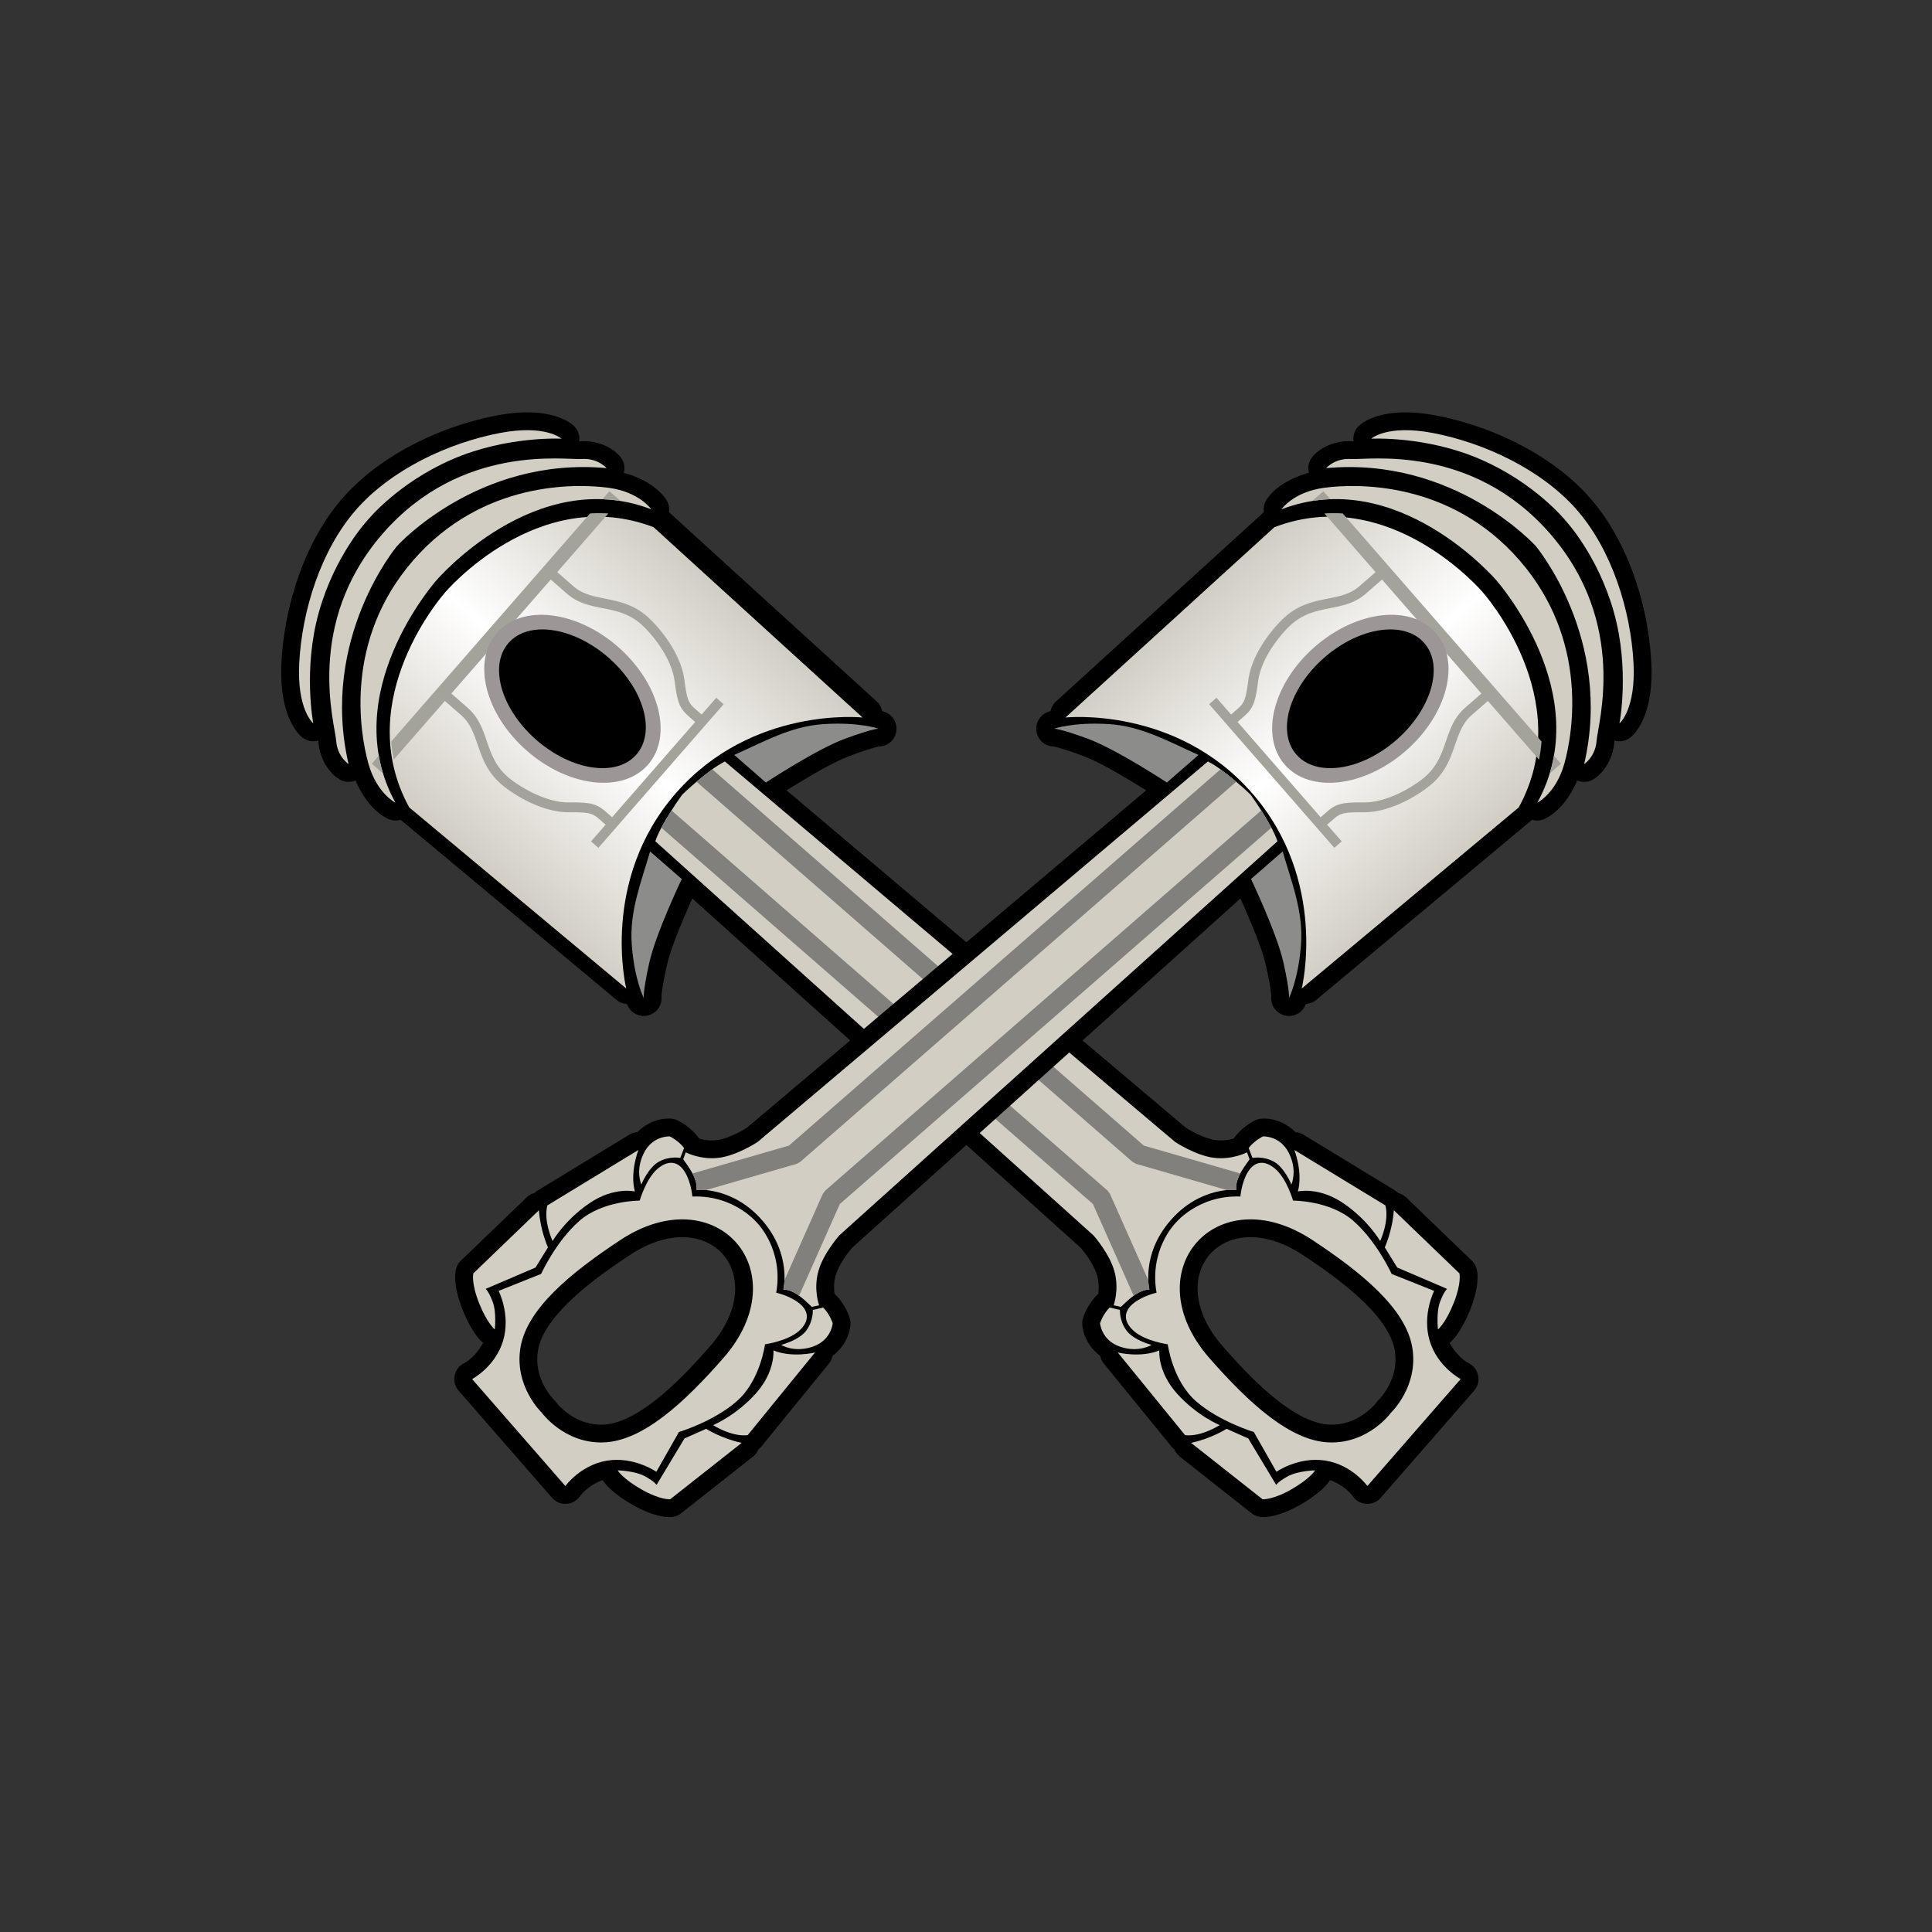 <?xml version="1.0" encoding="UTF-8"?>
<svg data-bbox="127.89 187.543 623.231 502.417" xmlns="http://www.w3.org/2000/svg" viewBox="0 0 878.667 878.667" height="878.667" width="878.667" data-type="ugc">
    <rect x="0" y="0" width="878.667" height="878.667" fill="#333333" stroke="none"/>
    <g>
        <defs>
            <linearGradient id="bb1b6b5d-23ca-4d27-aa65-dba61a46b465" spreadMethod="pad" gradientTransform="matrix(10 0 0 10 320 -910)" gradientUnits="userSpaceOnUse" y2="552.472" x2="213.181" y1="456.64" x1="129.626">
                <stop offset="0" stop-color="#d1cdc3"/>
                <stop offset=".5" stop-color="#ffffff"/>
                <stop offset="1" stop-color="#d0cdc3"/>
            </linearGradient>
            <linearGradient id="1aa9f330-56d4-4f7e-8cf7-9bb106caf070" spreadMethod="pad" gradientTransform="matrix(10 0 0 10 320 -910)" gradientUnits="userSpaceOnUse" y2="552.472" x2="382.095" y1="456.64" x1="465.65">
                <stop offset="0" stop-color="#d1cdc3"/>
                <stop offset=".5" stop-color="#ffffff"/>
                <stop offset="1" stop-color="#d0cdc3"/>
            </linearGradient>
            <clipPath id="ed0a8f2f-d8ad-43d0-ab44-ddc904ff0c89" clipPathUnits="userSpaceOnUse">
                <path clip-rule="evenodd" d="M1522.62 4581.45s316.73 373.32 712.33 222.34l714.48-650.81s-377.41 40.46-638.43-258.91c-261.01-299.37-169.52-667.75-169.52-667.75l-742.08 619.15c-203.46 371.34 123.22 735.98 123.22 735.98z"/>
            </clipPath>
            <clipPath id="d86debc1-aac2-4f32-8071-947e17c303ce" clipPathUnits="userSpaceOnUse">
                <path clip-rule="evenodd" d="M5070.14 4581.45s-316.74 373.32-712.34 222.34l-714.48-650.81s377.41 40.46 638.43-258.91c261.02-299.37 169.52-667.75 169.52-667.75l742.09 619.15c203.46 371.34-123.22 735.98-123.22 735.98z"/>
            </clipPath>
        </defs>
        <path d="M182.202 372.826c-1.912.587-4.014.438-5.937-.513-6.54-3.233-11.564-10.324-14.569-17.372-2.423 1.056-5.168.855-7.497-.622-5.59-3.545-8.953-10.55-9.396-17.004-.013-.172-.03-.35-.052-.532-2.541.764-5.281.228-7.424-1.546-2.613-2.164-4.704-5.867-5.969-8.943-3.185-7.744-3.776-16.891-3.342-25.16 1.352-25.777 10.591-54.857 27.735-74.517 17.142-19.664 44.69-32.777 70.045-37.63 8.133-1.556 17.275-2.216 25.38-.116 3.22.835 7.172 2.4 9.672 4.694 2.05 1.883 2.955 4.523 2.544 7.146.183-.004.363-.011.533-.022 6.454-.441 13.852 1.938 18.125 6.992 1.782 2.105 2.355 4.797 1.64 7.343 7.39 2.014 15.096 6.025 19.193 12.065 1.204 1.776 1.639 3.84 1.317 5.813l94.493 86.07c1.348 1.228 2.204 2.785 2.522 4.449a29 29 0 0 1 1.09.357 8.047 8.047 0 0 1 5.245 9.279 8.044 8.044 0 0 1-7.64 6.437c-.89.13-1.99.462-2.825.701-3.392.968-6.775 2.173-10.083 3.395-7.089 2.617-14.86 7.17-21.372 11.042a373.99 373.99 0 0 0-7.896 4.816l181.491 153.365c3.741 2.422 9.515 5.182 13.83 5.718 2.371.296 5.41.046 7.995-.716.11-.174.23-.344.355-.512 2.294-3.084 5.989-6.1 9.493-7.768a7.693 7.693 0 0 1 2.978-.77c5.767-.357 11.26 2.137 15.276 6.136a8.155 8.155 0 0 1 3.712 1.188l41.415 25.218a8.434 8.434 0 0 1 1.578 1.232c1.336.332 2.592 1.024 3.66 2.052l29.84 28.717c1.154 1.11 1.868 2.35 2.248 3.907 1.338 5.48-.974 13.429-2.972 18.44-1.846 4.626-5.292 11.668-9.33 15.061 1.98 3.79 5.316 7.515 8.76 9.327 2.262 1.19 3.714 3.157 4.182 5.67.469 2.514-.174 4.872-1.854 6.799l-42.415 48.647c-1.68 1.926-3.928 2.885-6.482 2.762-2.553-.122-4.7-1.292-6.173-3.35-2.374-3.211-6.396-5.995-10.441-7.438-2.81 4.467-9.322 8.846-13.657 11.306-4.692 2.662-12.25 6.034-17.863 5.455-1.593-.164-2.918-.702-4.177-1.694l-32.513-25.65c-1.162-.919-2.018-2.067-2.53-3.345a8.4 8.4 0 0 1-1.438-1.397l-30.623-37.594a8.153 8.153 0 0 1-1.684-3.513c-4.51-3.435-7.728-8.536-8.16-14.3a7.679 7.679 0 0 1 .358-3.055c1.174-3.698 3.66-7.77 6.4-10.462a8 8 0 0 1 .46-.421c.404-2.666.237-5.708-.38-8.018-1.12-4.202-4.639-9.546-7.548-12.922L314.863 408.62a386.592 386.592 0 0 0-3.697 8.478c-2.948 6.98-6.4 15.298-8.026 22.678-.76 3.443-1.493 6.96-1.99 10.452-.124.859-.303 1.995-.31 2.895a8.043 8.043 0 0 1-5.335 8.445 8.046 8.046 0 0 1-9.907-3.933c-.172-.335-.34-.68-.504-1.031-1.692-.09-3.35-.725-4.75-1.892zm444.873 263.766c1.745-1.703 3.528-4.448 4.633-6.599 2.547-4.958 3.547-10.31 2.615-15.838-2.863-16.978-28.562-34.645-41.884-43.434-35.9-23.68-64.647 9.292-36.297 41.63 10.522 12.001 31.526 35.054 48.735 35.578 5.604.17 10.769-1.552 15.334-4.75 1.98-1.387 4.441-3.506 5.899-5.477.314-.438.602-.766.965-1.11" fill="#000000" fill-rule="evenodd"/>
        <g clip-path="url(#ed0a8f2f-d8ad-43d0-ab44-ddc904ff0c89)" transform="matrix(.133 0 0 -.133 0 878.667)">
            <path d="M1522.62 4581.45s316.73 373.32 712.33 222.34l714.48-650.81s-377.41 40.46-638.43-258.91c-261.01-299.37-169.52-667.75-169.52-667.75l-742.08 619.15c-203.46 371.34 123.22 735.98 123.22 735.98" fill="url(#bb1b6b5d-23ca-4d27-aa65-dba61a46b465)"/>
        </g>
        <path d="M310.292 361.36s-9.566 13.15-12.26 21.247L497.295 561.84s7.405 8.321 9.592 16.525-.404 15.283-.404 15.283l3.296.702c1.067-.722 7.117-7.879 12.96-7.875 0 0-3.932-15.922 9.637-31.483 13.567-15.562 29.878-13.837 29.878-13.837-.802-5.786 5.465-12.757 6.035-13.912l-1.145-3.169s-6.661 3.53-15.086 2.483c-8.424-1.05-17.677-7.252-17.677-7.252L329.672 346.32c-7.655 3.77-19.38 15.04-19.38 15.04" fill="#d2cec4" fill-rule="evenodd"/>
        <path d="M316.78 355.535c2.179-1.854 4.684-3.88 7.153-5.65l196.273 171.127 43.867 12.678c-1.23 2.346-2.16 5.01-1.82 7.464 0 0-1.639-.172-4.307.087l-41.184-11.904-1.702-.925-198.28-172.877" fill="#81807c" fill-rule="evenodd"/>
        <path d="M305.404 368.581c-1.538 2.41-3.204 5.168-4.62 7.856l196.27 171.126 18.537 41.731c2.156-1.536 4.67-2.821 7.148-2.82 0 0-.395-1.6-.501-4.277l-17.404-39.179-1.15-1.559-198.28-172.878" fill="#81807c" fill-rule="evenodd"/>
        <path d="M534.265 556.64s-11.666 11.963-8.275 31.285c0 0-5.735 1.196-10.198 4.58-4.46 3.384-5.403 8.04-.238 12.733 5.166 4.693 15.54 6.154 15.54 6.154s2.135 16.559 12.838 25.89c10.703 9.332 26.303 13.99 26.303 13.99l10.278 18.095s9.983-7.003 22.21-5.103c12.227 1.9 19.159 11.581 19.159 11.581l21.207-24.323 21.208-24.325s-10.535-5.548-14.084-17.402c-3.548-11.853 2.03-22.698 2.03-22.698l-19.325-7.717s-6.74-14.82-17.444-24.152c-10.702-9.331-27.397-9.19-27.397-9.19s-2.862-10.08-8.215-14.557c-5.354-4.479-9.838-2.91-12.583 1.97-2.744 4.882-3.146 10.727-3.146 10.727-19.605-.727-29.868 12.461-29.868 12.461zm98.4 85.793s-10.16 14.12-28.035 13.577c-17.873-.543-36.795-18.057-54.568-38.328-34.55-39.41 3.079-82.57 46.828-53.71 22.504 14.845 42.434 31.205 45.406 48.838 2.973 17.633-9.63 29.623-9.63 29.623" fill="#d2cec4" fill-rule="evenodd"/>
        <path d="m567.892 522.128 1.736 4.498s4.85-.996 9.716 1.694c4.867 2.689 7.984 10.38 7.984 10.38s2.896-6.242-1.145-14.303c-4.039-8.06-11.81-7.561-11.81-7.561s-3.955 1.897-6.48 5.292zm61.899 45.188s3.483-7.58 4.118-16.9l29.841 28.718s1.05 4.302-2.628 13.524c-3.678 9.221-7.14 11.964-7.14 11.964s-.882-7.765.982-12.642c1.864-4.876 3.165-5.8 3.165-5.8l-22.66-9.703zm-39.503-25.455s9.438-2.262 20.64 5.349 16.78 17.218 16.78 17.218 4.235-9.118 2.366-16.214l-41.415-25.218s3.969 9.97 1.629 18.865" fill="#d2cec4" fill-rule="evenodd"/>
        <path d="m504.658 594.655 4.692 1.107s-.327 4.939 3.001 9.393c3.328 4.456 11.372 6.496 11.372 6.496s-5.79 3.719-14.325.815-9.101-10.67-9.101-10.67 1.342-4.178 4.361-7.14zm53.199 55.166s-7.035 4.48-16.18 6.38l32.514 25.65s4.407.454 13.041-4.446 10.88-8.702 10.88-8.702-7.815.183-12.39 2.695c-4.578 2.51-5.318 3.925-5.318 3.925l-12.698-21.126zm-30.6-35.669s-.953 9.659 8.112 19.72c9.065 10.06 19.344 14.277 19.344 14.277s-8.457 5.437-15.742 4.552l-30.624-37.593s10.419 2.574 18.91-.956" fill="#d2cec4" fill-rule="evenodd"/>
        <path d="m333.926 343.34 14.393 12.548s22.941-15.105 35.883-19.883c12.943-4.778 15.432-4.595 15.432-4.595s-8.882-3.107-25-2.092c-14.963.941-27.395 8.112-40.708 14.021" fill="#8c8c8a" fill-rule="evenodd"/>
        <path d="m295.66 387.229 14.394 12.549s-11.84 24.783-14.81 38.256c-2.97 13.473-2.449 15.914-2.449 15.914s-4.289-8.376-5.48-24.483c-1.105-14.95 4.304-28.243 8.344-42.236" fill="#8c8c8a" fill-rule="evenodd"/>
        <path d="M167.174 236.578s-14.8 15.705-22.135 41.792c-7.333 26.089-2.555 50.639-2.555 50.639s-7.507-6.215-6.394-27.45c1.253-23.878 9.796-51.324 25.755-69.63 15.96-18.304 41.986-30.505 65.47-35 20.887-3.997 28.067 2.595 28.067 2.595s-24.973-1.39-49.82 9.43c-24.845 10.82-38.388 27.624-38.388 27.624zm13.428 11.706s36.84-40.748 95.275-35.382c0 0-3.938-4.657-11.4-4.146-7.462.51-54.633-7.11-90.364 33.87-35.731 40.981-21.755 86.673-21.243 94.136.51 7.461 5.66 10.729 5.66 10.729-13.276-57.159 22.072-99.207 22.072-99.207zm17.905 15.61s44.902-52.496 97.686-32.265c0 0-5.35-7.922-19.527-9.803-14.177-1.88-57.003-3.382-88.655 32.918-31.65 36.302-24.327 78.525-20.533 92.314 3.795 13.787 12.372 18.007 12.372 18.007-27.232-49.535 18.657-101.17 18.657-101.17" fill="#d2cec4" fill-rule="evenodd"/>
        <path d="M268.353 233.508a70.581 70.581 0 0 1 8.33.008l-23.263 26.681 7.401 6.455c4.102 3.574 9.05 4.556 14.225 5.58 6.583 1.307 13.495 2.678 20.16 8.922 3.077 2.881 7.465 7.888 10.881 13.83 2.5 4.35 4.505 9.23 5.165 14.217.584 4.413 1.043 7.121 1.77 9.019.646 1.688 1.586 2.818 3.173 4.2l2.916 2.544 6.642-7.619 3.356 2.927-56.957 65.326-3.356-2.925 6.641-7.619-2.916-2.542c-1.586-1.384-2.833-2.162-4.594-2.57-1.979-.462-4.724-.548-9.176-.525-5.03.024-10.137-1.297-14.788-3.181-6.352-2.573-11.91-6.239-15.185-8.895-7.093-5.753-9.393-12.414-11.583-18.756-1.722-4.986-3.367-9.756-7.468-13.33l-7.401-6.455-23.264 26.68a70.403 70.403 0 0 1-1.142-8.25zm-63.083 81.916 7.4 6.453c4.973 4.334 6.815 9.673 8.742 15.253 1.985 5.75 4.072 11.792 10.18 16.745 3.007 2.44 8.14 5.817 14.06 8.216 4.166 1.688 8.696 2.872 13.078 2.85 4.8-.024 7.815.082 10.214.64 2.615.608 4.37 1.677 6.521 3.555l2.916 2.541 37.786-43.336-2.916-2.543c-2.153-1.877-3.45-3.47-4.41-5.977-.88-2.3-1.395-5.272-2.026-10.032-.575-4.342-2.365-8.67-4.605-12.567-3.183-5.538-7.228-10.163-10.055-12.81-5.74-5.375-12.007-6.62-17.975-7.803-5.79-1.148-11.33-2.247-16.301-6.581l-7.403-6.454-45.206 51.85" fill="#a4a39b" fill-rule="evenodd"/>
        <path d="m174.053 351.227-.205.235-4.736-4.131 3.173-3.639a68.475 68.475 0 0 0 1.768 7.535zm99.935-124.181 3.173-3.639 4.736 4.13-.204.234c-2.6-.396-5.17-.629-7.705-.725" fill="#a4a39b" fill-rule="evenodd"/>
        <path d="M225.97 287.842c11.41-13.087 36.047-10.279 55.028 6.272 18.983 16.55 25.121 40.575 13.712 53.66-11.41 13.085-36.046 10.277-55.028-6.274-18.98-16.55-25.12-40.573-13.712-53.658" fill="#9c9796" fill-rule="evenodd"/>
        <path d="M231.253 292.446c9.033-10.36 29.38-7.404 45.444 6.602 16.065 14.006 21.765 33.76 12.732 44.12-9.033 10.36-29.38 7.406-45.444-6.602-16.065-14.005-21.765-33.76-12.732-44.12" fill="#000000" fill-rule="evenodd"/>
        <path d="M696.81 372.826c1.911.587 4.015.438 5.936-.513 6.542-3.233 11.565-10.324 14.57-17.372 2.423 1.056 5.167.855 7.497-.622 5.589-3.545 8.954-10.55 9.397-17.004.012-.172.029-.35.052-.532 2.54.764 5.28.228 7.423-1.546 2.614-2.164 4.704-5.867 5.97-8.943 3.184-7.744 3.776-16.891 3.34-25.16-1.351-25.777-10.59-54.857-27.733-74.517-17.144-19.664-44.692-32.777-70.046-37.63-8.132-1.556-17.275-2.216-25.381-.116-3.22.835-7.17 2.4-9.672 4.694-2.05 1.883-2.954 4.523-2.542 7.146a12.763 12.763 0 0 1-.535-.022c-6.452-.441-13.85 1.938-18.125 6.992-1.781 2.105-2.355 4.797-1.639 7.343-7.39 2.014-15.097 6.025-19.194 12.065-1.204 1.776-1.638 3.84-1.317 5.813l-94.492 86.07c-1.347 1.228-2.203 2.785-2.522 4.449-.37.113-.734.233-1.09.357a8.05 8.05 0 0 0-5.245 9.279 8.045 8.045 0 0 0 7.64 6.437c.89.13 1.99.462 2.825.701 3.392.968 6.775 2.173 10.083 3.395 7.088 2.617 14.86 7.17 21.372 11.042a367.301 367.301 0 0 1 7.896 4.816L339.786 512.813c-3.741 2.422-9.513 5.182-13.83 5.718-2.37.296-5.408.046-7.995-.716a8.57 8.57 0 0 0-.354-.512c-2.294-3.084-5.988-6.1-9.492-7.768a7.7 7.7 0 0 0-2.979-.77c-5.767-.357-11.26 2.137-15.277 6.136a8.145 8.145 0 0 0-3.71 1.188l-41.415 25.218a8.434 8.434 0 0 0-1.579 1.232c-1.337.332-2.592 1.024-3.66 2.052l-29.839 28.717c-1.155 1.11-1.87 2.35-2.25 3.907-1.338 5.48.974 13.429 2.974 18.44 1.844 4.626 5.29 11.668 9.33 15.061-1.982 3.79-5.317 7.515-8.76 9.327-2.263 1.19-3.714 3.157-4.183 5.67-.47 2.514.174 4.872 1.854 6.799l42.414 48.647c1.68 1.926 3.93 2.885 6.483 2.762 2.554-.122 4.7-1.292 6.173-3.35 2.374-3.211 6.396-5.995 10.442-7.438 2.808 4.467 9.321 8.846 13.657 11.306 4.692 2.662 12.25 6.034 17.861 5.455 1.593-.164 2.92-.702 4.177-1.694l32.514-25.649c1.164-.919 2.019-2.067 2.532-3.345a8.394 8.394 0 0 0 1.436-1.397l30.625-37.594a8.136 8.136 0 0 0 1.682-3.513c4.51-3.435 7.728-8.536 8.161-14.3a7.703 7.703 0 0 0-.357-3.055c-1.175-3.698-3.66-7.77-6.401-10.462a8.493 8.493 0 0 0-.461-.421c-.403-2.666-.235-5.708.38-8.018 1.12-4.202 4.64-9.546 7.549-12.922L564.15 408.62c1.27 2.814 2.501 5.65 3.696 8.478 2.948 6.98 6.4 15.298 8.026 22.678.76 3.443 1.494 6.96 1.99 10.452.124.859.302 1.995.31 2.895a8.046 8.046 0 0 0 5.336 8.445 8.047 8.047 0 0 0 9.906-3.933c.172-.335.34-.68.504-1.031 1.691-.09 3.351-.725 4.75-1.892zM251.937 636.592c-1.745-1.703-3.528-4.448-4.632-6.599-2.546-4.958-3.547-10.31-2.615-15.838 2.862-16.978 28.562-34.645 41.884-43.434 35.9-23.68 64.648 9.292 36.296 41.63-10.52 12.001-31.526 35.054-48.733 35.578-5.604.17-10.77-1.552-15.336-4.75-1.98-1.387-4.44-3.506-5.897-5.477a7.289 7.289 0 0 0-.967-1.11" fill="#000000" fill-rule="evenodd"/>
        <g clip-path="url(#d86debc1-aac2-4f32-8071-947e17c303ce)" transform="matrix(.133 0 0 -.133 0 878.667)">
            <path d="M5070.14 4581.45s-316.74 373.32-712.34 222.34l-714.48-650.81s377.41 40.46 638.43-258.91c261.02-299.37 169.52-667.75 169.52-667.75l742.09 619.15c203.46 371.34-123.22 735.98-123.22 735.98" fill="url(#1aa9f330-56d4-4f7e-8cf7-9bb106caf070)"/>
        </g>
        <path d="M568.72 361.36s9.567 13.15 12.259 21.247L381.719 561.84s-7.407 8.321-9.594 16.525c-2.185 8.204.404 15.283.404 15.283l-3.296.702c-1.066-.722-7.117-7.879-12.96-7.875 0 0 3.933-15.922-9.635-31.483-13.569-15.562-29.878-13.837-29.878-13.837.8-5.786-5.465-12.757-6.036-13.912l1.144-3.169s6.663 3.53 15.086 2.483c8.426-1.05 17.677-7.252 17.677-7.252l204.71-172.984c7.654 3.77 19.378 15.04 19.378 15.04" fill="#d2cec4" fill-rule="evenodd"/>
        <path d="M562.231 355.535c-2.178-1.854-4.684-3.88-7.153-5.65L358.807 521.011 314.94 533.69c1.228 2.346 2.159 5.01 1.82 7.464 0 0 1.639-.172 4.307.087l41.183-11.904 1.7-.925 198.281-172.877" fill="#81807c" fill-rule="evenodd"/>
        <path d="M573.607 368.581c1.539 2.41 3.205 5.168 4.623 7.856L381.957 547.563l-18.535 41.731c-2.156-1.536-4.671-2.821-7.148-2.82 0 0 .393-1.6.501-4.277l17.404-39.179 1.148-1.559 198.28-172.878" fill="#81807c" fill-rule="evenodd"/>
        <path d="M344.747 556.64s11.667 11.963 8.275 31.285c0 0 5.736 1.196 10.197 4.58 4.462 3.384 5.405 8.04.239 12.733-5.166 4.693-15.54 6.154-15.54 6.154s-2.136 16.559-12.838 25.89c-10.703 9.332-26.302 13.99-26.302 13.99l-10.279 18.095s-9.984-7.003-22.211-5.103c-12.227 1.9-19.158 11.581-19.158 11.581l-21.208-24.323-21.206-24.325s10.533-5.548 14.082-17.402c3.548-11.853-2.029-22.698-2.029-22.698l19.325-7.717s6.741-14.82 17.443-24.152c10.704-9.331 27.398-9.19 27.398-9.19s2.862-10.08 8.215-14.557c5.354-4.479 9.838-2.91 12.582 1.97s3.147 10.727 3.147 10.727c19.605-.727 29.868 12.461 29.868 12.461zm-98.401 85.793s10.162 14.12 28.035 13.577c17.873-.543 36.797-18.057 54.568-38.328 34.551-39.41-3.077-82.57-46.828-53.71-22.503 14.845-42.432 31.205-45.406 48.838-2.973 17.633 9.63 29.623 9.63 29.623" fill="#d2cec4" fill-rule="evenodd"/>
        <path d="m311.119 522.128-1.736 4.498s-4.848-.996-9.714 1.694c-4.868 2.689-7.986 10.38-7.986 10.38s-2.894-6.242 1.146-14.303c4.04-8.06 11.81-7.561 11.81-7.561s3.956 1.897 6.48 5.292zm-61.899 45.188s-3.48-7.58-4.118-16.9l-29.84 28.718s-1.05 4.302 2.627 13.524c3.679 9.221 7.141 11.964 7.141 11.964s.883-7.765-.982-12.642c-1.864-4.876-3.164-5.8-3.164-5.8l22.66-9.703zm39.505-25.455s-9.439-2.262-20.642 5.349c-11.203 7.61-16.779 17.218-16.779 17.218s-4.234-9.118-2.365-16.214l41.415-25.218s-3.97 9.97-1.63 18.865" fill="#d2cec4" fill-rule="evenodd"/>
        <path d="m374.355 594.655-4.694 1.107s.327 4.939-3 9.393c-3.327 4.456-11.373 6.496-11.373 6.496s5.791 3.719 14.327.815 9.1-10.67 9.1-10.67-1.342-4.178-4.36-7.14zm-53.2 55.166s7.034 4.48 16.18 6.38l-32.515 25.65s-4.405.454-13.04-4.446c-8.634-4.9-10.879-8.702-10.879-8.702s7.813.183 12.39 2.695c4.578 2.51 5.316 3.925 5.316 3.925l12.699-21.126zm30.599-35.669s.955 9.659-8.11 19.72c-9.067 10.06-19.344 14.277-19.344 14.277s8.456 5.437 15.74 4.552l30.625-37.593s-10.418 2.574-18.911-.956" fill="#d2cec4" fill-rule="evenodd"/>
        <path d="m545.086 343.34-14.394 12.548s-22.94-15.105-35.882-19.883c-12.943-4.778-15.433-4.595-15.433-4.595s8.883-3.107 25.002-2.092c14.963.941 27.394 8.112 40.707 14.021" fill="#8c8c8a" fill-rule="evenodd"/>
        <path d="m583.352 387.229-14.393 12.549s11.84 24.783 14.81 38.256c2.97 13.473 2.448 15.914 2.448 15.914s4.288-8.376 5.48-24.483c1.106-14.95-4.305-28.243-8.345-42.236" fill="#8c8c8a" fill-rule="evenodd"/>
        <path d="M711.837 236.578s14.802 15.705 22.135 41.792c7.335 26.089 2.555 50.639 2.555 50.639s7.51-6.215 6.394-27.45c-1.252-23.878-9.794-51.324-25.754-69.63-15.96-18.304-41.987-30.505-65.471-35-20.885-3.997-28.065 2.595-28.065 2.595s24.971-1.39 49.817 9.43c24.847 10.82 38.389 27.624 38.389 27.624zm-13.428 11.706s-36.84-40.748-95.273-35.382c0 0 3.937-4.657 11.4-4.146 7.46.51 54.633-7.11 90.364 33.87 35.73 40.981 21.754 86.673 21.242 94.136-.51 7.461-5.66 10.729-5.66 10.729 13.276-57.159-22.073-99.207-22.073-99.207zm-17.905 15.61s-44.901-52.496-97.684-32.265c0 0 5.35-7.922 19.525-9.803 14.177-1.88 57.005-3.382 88.655 32.918 31.65 36.302 24.327 78.525 20.533 92.314-3.793 13.787-12.37 18.007-12.37 18.007 27.23-49.535-18.659-101.17-18.659-101.17" fill="#d2cec4" fill-rule="evenodd"/>
        <path d="M610.66 233.508a70.604 70.604 0 0 0-8.331.008l23.262 26.681-7.401 6.455c-4.1 3.574-9.05 4.556-14.224 5.58-6.582 1.307-13.495 2.678-20.16 8.922-3.078 2.881-7.466 7.888-10.88 13.83-2.502 4.35-4.506 9.23-5.167 14.217-.583 4.413-1.043 7.121-1.77 9.019-.644 1.688-1.584 2.818-3.172 4.2l-2.915 2.544-6.642-7.619-3.356 2.927 56.957 65.326 3.356-2.925-6.643-7.619 2.916-2.542c1.588-1.384 2.835-2.162 4.595-2.57 1.98-.462 4.724-.548 9.175-.525 5.03.024 10.139-1.297 14.788-3.181 6.353-2.573 11.912-6.239 15.185-8.895 7.093-5.753 9.393-12.414 11.584-18.756 1.721-4.986 3.368-9.756 7.468-13.33l7.402-6.455 23.262 26.68c.557-2.778.927-5.53 1.143-8.25zm63.083 81.916-7.402 6.453c-4.97 4.334-6.815 9.673-8.74 15.253-1.987 5.75-4.072 11.792-10.181 16.745-3.007 2.44-8.14 5.817-14.059 8.216-4.167 1.688-8.698 2.872-13.08 2.85-4.8-.024-7.815.082-10.212.64-2.616.608-4.37 1.677-6.523 3.555l-2.916 2.541-37.784-43.336 2.915-2.543c2.153-1.877 3.451-3.47 4.41-5.977.88-2.3 1.396-5.272 2.025-10.032.575-4.342 2.366-8.67 4.606-12.567 3.184-5.538 7.227-10.163 10.054-12.81 5.741-5.375 12.009-6.62 17.977-7.803 5.79-1.148 11.33-2.247 16.3-6.581l7.403-6.454 45.207 51.85" fill="#a4a39b" fill-rule="evenodd"/>
        <path d="m704.958 351.227.206.235 4.736-4.131-3.174-3.639a67.872 67.872 0 0 1-1.768 7.535zm-99.933-124.181-3.173-3.639-4.738 4.13.206.234a68.26 68.26 0 0 1 7.705-.725" fill="#a4a39b" fill-rule="evenodd"/>
        <path d="M653.041 287.842c-11.409-13.087-36.046-10.279-55.028 6.272s-25.12 40.575-13.71 53.66c11.407 13.085 36.044 10.277 55.026-6.274s25.121-40.573 13.712-53.658" fill="#9c9796" fill-rule="evenodd"/>
        <path d="M647.758 292.446c-9.033-10.36-29.379-7.404-45.442 6.602-16.065 14.006-21.765 33.76-12.732 44.12 9.033 10.36 29.38 7.406 45.443-6.602 16.065-14.005 21.765-33.76 12.731-44.12" fill="#000000" fill-rule="evenodd"/>
    </g>
</svg>
